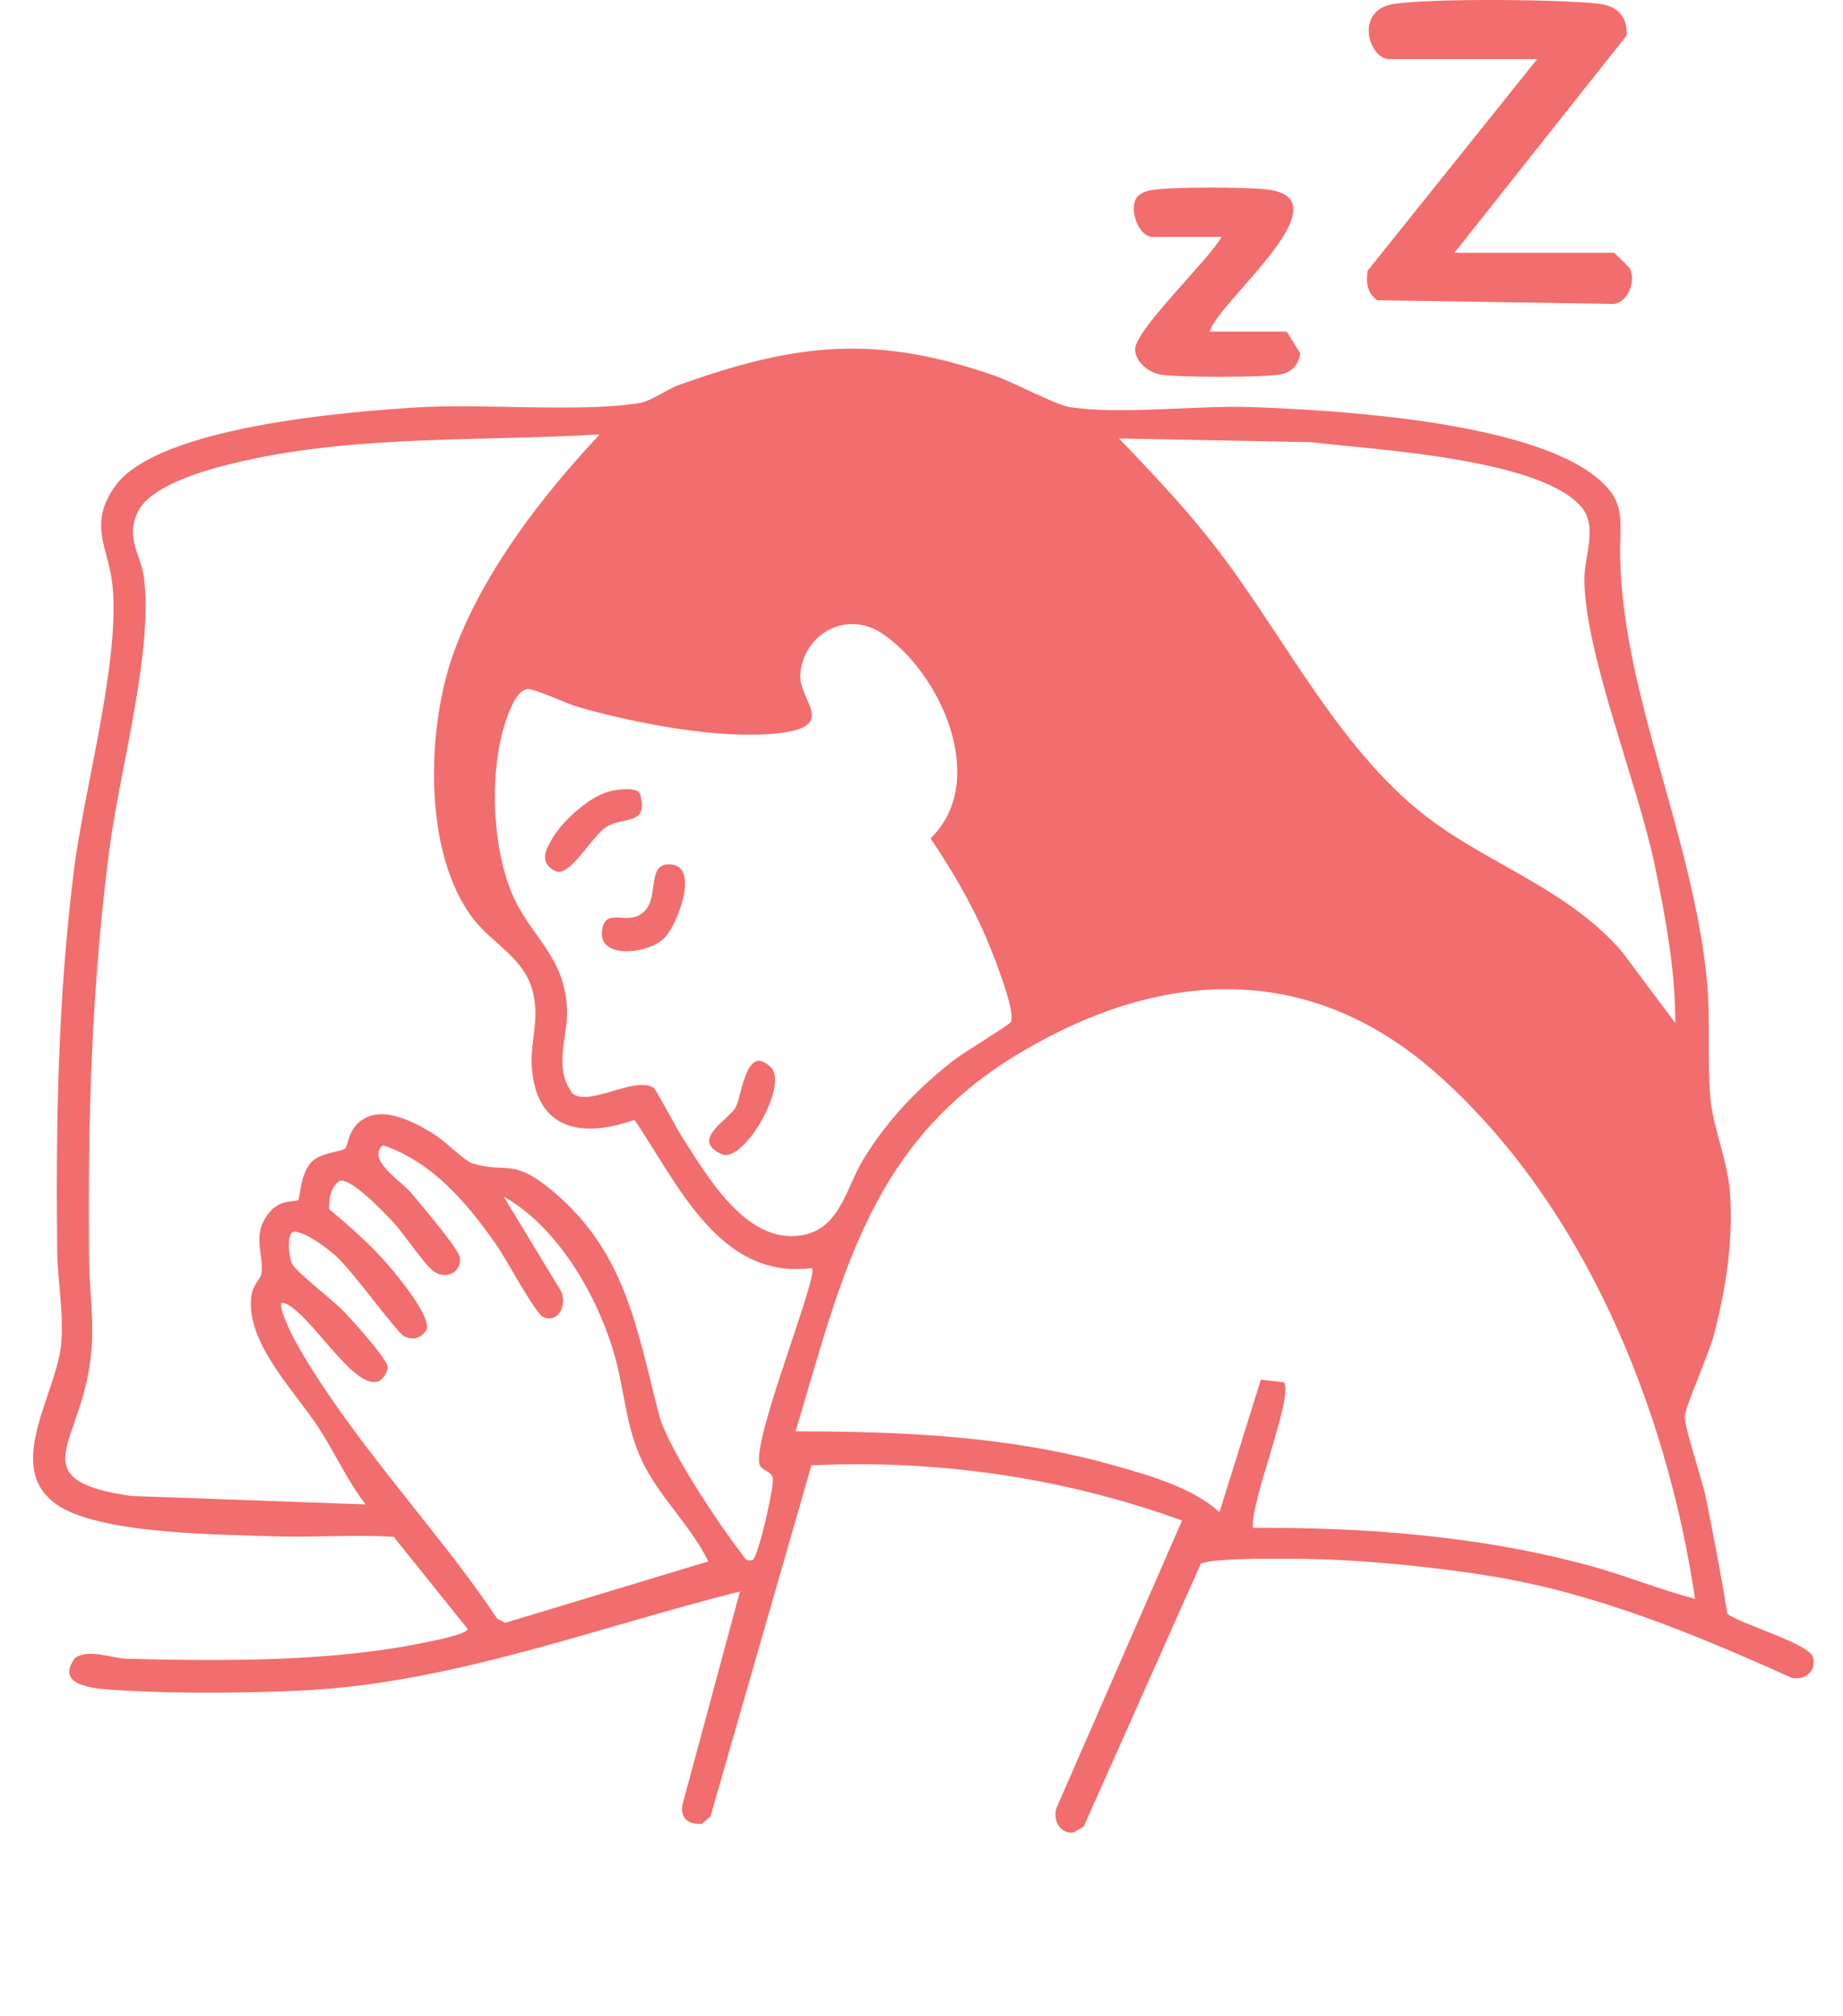 <svg xmlns="http://www.w3.org/2000/svg" fill="none" viewBox="0 0 161 176" height="176" width="161">
<path fill="#F26D6D" d="M150.911 140.901C152.178 141.845 158.028 143.48 158.373 144.678C158.718 145.875 157.705 146.704 156.554 146.497C148.217 142.743 139.627 139.173 130.553 137.653C126.154 136.917 120.65 136.341 116.205 136.157C114.317 136.087 106.049 135.903 104.898 136.525L94.672 159.463L93.774 159.993C92.553 160.108 91.955 158.864 92.3 157.828L103.262 132.748C92.899 128.994 81.914 127.405 70.882 127.935L62.062 158.588L61.302 159.233C60.173 159.325 59.39 158.726 59.621 157.551L64.641 138.943C52.113 142.075 39.654 146.912 26.573 147.579C21.852 147.81 15.38 147.879 10.682 147.579C8.84 147.464 4.625 147.395 6.537 144.77C7.665 143.895 9.738 144.77 11.027 144.816C19.572 145.023 29.152 145.115 37.489 143.319C38.088 143.204 40.828 142.651 40.851 142.213L34.403 134.176C30.994 133.946 27.54 134.245 24.108 134.13C19.318 133.946 8.609 133.992 4.878 131.297C0.342 128.05 4.925 121.717 5.339 117.387C5.592 114.554 5.017 111.791 4.994 109.142C4.878 97.95 5.063 87.195 6.445 76.094C7.32 68.932 10.567 57.532 9.807 50.923C9.438 47.745 7.688 45.81 10.037 42.471C13.699 37.243 30.442 35.93 36.568 35.562C42.279 35.216 50.57 36.022 55.844 35.193C56.949 35.009 58.239 33.973 59.39 33.581C69.593 29.942 76.479 29.183 86.888 32.798C88.592 33.397 92.162 35.331 93.452 35.539C97.804 36.23 104.575 35.377 109.296 35.539C117.011 35.815 133.063 36.805 139.212 41.48C142.229 43.783 141.446 45.395 141.538 48.85C141.815 60.618 147.802 72.893 149.092 85.376C149.46 88.922 149.092 92.676 149.437 96.061C149.691 98.572 150.888 101.266 151.119 104.03C151.441 108.244 150.773 112.574 149.691 116.65C149.299 118.147 147.204 122.845 147.18 123.651C147.157 124.711 148.677 129.086 149 130.652C149.691 134.084 150.359 137.515 150.911 140.97V140.901ZM52.251 37.934C42.072 38.533 31.271 37.98 21.299 40.237C18.696 40.813 13.215 42.194 12.018 44.728C10.912 47.031 12.34 48.389 12.594 50.554C13.354 57.026 10.475 67.182 9.577 73.999C7.988 86.112 7.665 97.581 7.78 109.81C7.826 113.817 8.494 116.351 7.573 120.588C6.283 126.53 2.599 129.34 11.465 130.606L31.939 131.343C30.327 129.248 29.244 126.806 27.816 124.619C25.744 121.44 21.506 117.272 21.944 113.242C22.059 112.159 22.773 111.676 22.842 111.192C23.072 109.442 21.921 107.83 23.533 105.849C24.5 104.652 25.882 104.951 26.066 104.767C26.204 104.629 26.227 102.326 27.31 101.358C28.116 100.621 29.912 100.529 30.165 100.253C30.396 100.023 30.396 98.894 31.271 98.065C33.09 96.361 35.854 97.789 37.719 98.894C38.802 99.516 40.529 101.335 41.266 101.566C44.075 102.441 44.72 101.151 47.829 103.615C54.623 109.004 55.59 115.867 57.571 123.513C58.308 126.369 62.799 133.094 64.779 135.627C65.079 136.018 65.125 136.341 65.747 136.203C66.276 135.811 67.566 130.054 67.52 129.132C67.474 128.395 66.553 128.465 66.345 127.843C65.724 125.54 71.573 111.307 70.928 110.708C62.822 111.768 59.183 103.27 55.429 97.766C51.146 99.286 47.092 98.848 46.494 93.597C46.194 90.972 47.254 89.106 46.494 86.389C45.734 83.671 43.085 82.382 41.473 80.378C36.844 74.575 37.236 63.244 39.769 56.611C42.371 49.771 47.369 43.277 52.343 37.98L52.251 37.934ZM146.351 89.268C146.351 84.593 145.476 79.963 144.532 75.427C143.058 68.379 138.406 56.957 138.406 50.508C138.406 48.666 139.512 46.086 138.291 44.451C134.975 40.007 119.775 39.247 114.501 38.602L97.758 38.279C100.545 41.204 103.308 44.083 105.819 47.284C112.198 55.344 117.08 66.007 125.555 71.995C130.829 75.726 137.255 77.937 141.699 83.096L146.351 89.314V89.268ZM49.925 95.394C51.353 96.752 55.36 93.92 57.087 94.956C57.295 95.094 59.068 98.433 59.483 99.101C61.716 102.556 65.125 108.636 69.984 107.853C73.37 107.323 73.876 103.776 75.419 101.22C77.492 97.812 80.186 95.002 83.319 92.561C84.147 91.916 88.132 89.498 88.293 89.245C88.823 88.392 86.635 82.98 86.105 81.76C84.815 78.766 83.111 75.91 81.292 73.193C86.451 68.195 82.167 58.707 77.054 55.298C73.968 53.249 70.237 55.298 69.915 58.799C69.685 61.148 73.37 63.428 67.911 64.027C62.822 64.556 55.844 63.198 50.892 61.839C49.349 61.401 47.76 60.549 46.332 60.181C45.342 59.927 44.628 61.724 44.329 62.53C42.717 66.882 42.924 73.469 44.628 77.776C46.217 81.783 49.487 83.441 49.533 88.392C49.533 90.719 48.382 93.16 49.948 95.371L49.925 95.394ZM148.079 139.588C145.591 122.845 138.268 104.905 125.325 93.574C114.34 83.971 101.604 84.57 89.375 91.755C76.087 99.539 73.646 111.123 69.501 124.964C78.989 124.964 88.316 125.379 97.482 127.981C100.545 128.856 104.184 129.892 106.533 132.011L110.148 120.45L112.175 120.68C113.004 122.016 109.181 131.182 109.457 133.393C119.153 133.324 129.102 134.084 138.498 136.594C141.745 137.446 144.831 138.736 148.079 139.588ZM43.983 104.444L49.004 112.712C49.557 113.817 48.82 115.614 47.438 114.969C46.747 114.647 44.168 109.81 43.361 108.682C40.805 105.02 37.811 101.473 33.459 99.977C31.985 101.22 34.933 103.016 35.877 104.099C36.637 104.997 40.114 109.073 40.183 109.81C40.298 111.077 39.009 111.745 37.903 111.008C37.12 110.478 35.209 107.599 34.311 106.655C33.528 105.826 30.718 102.855 29.682 103.086C28.876 103.615 28.715 104.675 28.761 105.573C30.511 107.024 32.468 108.751 33.942 110.478C34.748 111.422 37.788 115.061 37.236 116.144C36.752 116.834 36.13 117.042 35.324 116.673C34.679 116.374 30.672 110.778 29.29 109.603C28.507 108.912 26.849 107.692 25.836 107.53C24.915 107.392 25.26 109.764 25.49 110.294C25.836 111.031 29.037 113.472 29.981 114.439C30.695 115.176 33.919 118.723 33.873 119.391C33.85 119.782 33.436 120.496 33.021 120.611C30.81 121.325 27.056 114.508 24.799 113.748C23.947 113.472 25.582 116.696 25.721 116.95C28.438 121.924 32.837 127.451 36.337 131.85C38.779 134.936 41.243 138.022 43.431 141.315L44.121 141.684L61.878 136.318C60.358 133.209 57.617 130.721 56.12 127.612C54.623 124.503 54.577 121.302 53.61 118.055C52.113 112.988 48.658 107.047 43.96 104.444H43.983Z"></path>
<path fill="#F26D6D" d="M127.052 22.066H141.008C141.008 22.066 142.298 23.287 142.39 23.448C142.897 24.553 142.275 26.304 141.008 26.534L120.304 26.211C119.429 25.567 119.314 24.668 119.475 23.632L134.283 5.162H121.364C119.59 5.162 118.278 0.902 121.732 0.349C124.91 -0.158 136.287 -0.066 139.649 0.326C141.285 0.51 142.206 1.454 142.091 3.112L127.075 22.043L127.052 22.066Z"></path>
<path fill="#F26D6D" d="M105.681 28.952H112.405L113.58 30.841C113.488 31.762 112.889 32.453 111.991 32.66C110.632 32.982 102.917 32.959 101.397 32.706C100.361 32.545 99.163 31.578 99.163 30.495C99.163 28.791 105.658 22.619 106.717 20.684H100.683C99.486 20.684 98.587 18.312 99.301 17.23C99.601 16.907 99.992 16.723 100.407 16.631C102.019 16.286 108.882 16.332 110.678 16.539C117.771 17.368 106.302 26.419 105.681 28.952Z"></path>
<path fill="#F26D6D" d="M58.009 81.921C56.558 83.326 52.205 83.763 52.597 81.184C52.919 79.111 54.831 80.907 56.235 79.618C57.663 78.328 56.397 75.265 58.63 75.472C61.141 75.68 59.16 80.792 58.009 81.921Z"></path>
<path fill="#F26D6D" d="M53.542 69.024C54.163 68.909 55.522 68.725 55.891 69.254C56.72 72.018 54.601 71.327 53.15 72.087C51.722 72.824 49.788 76.762 48.452 76.025C47.024 75.242 47.715 74.091 48.314 73.1C49.281 71.534 51.676 69.346 53.542 69.024Z"></path>
<path fill="#F26D6D" d="M67.336 93.159C68.925 94.725 64.964 101.634 63.029 100.759C60.266 99.492 63.628 97.811 64.273 96.66C64.803 95.692 65.171 91.017 67.336 93.182V93.159Z"></path>
</svg>
